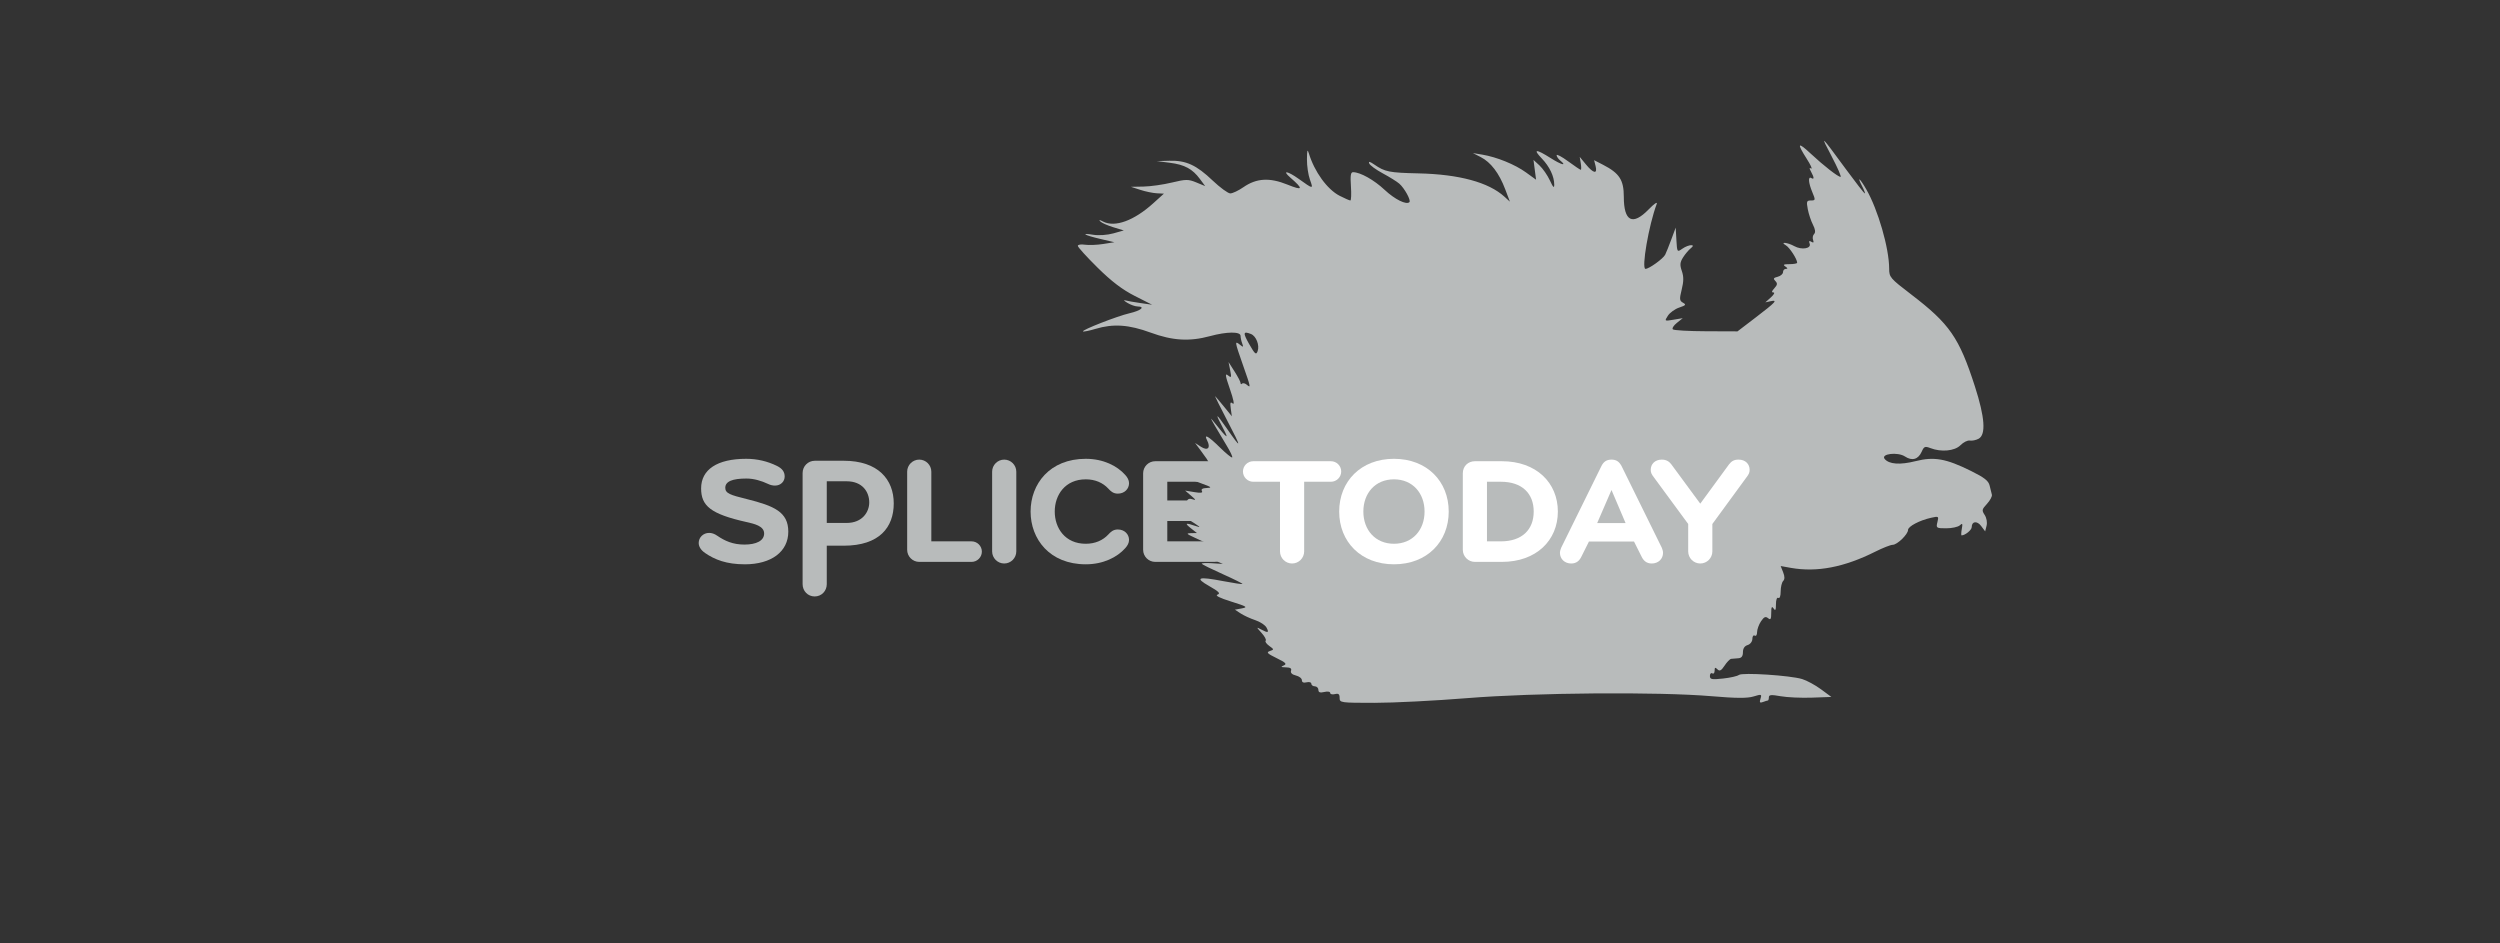 <?xml version="1.0" standalone="no"?>
<!DOCTYPE svg
  PUBLIC '-//W3C//DTD SVG 1.1//EN'
  'http://www.w3.org/Graphics/SVG/1.1/DTD/svg11.dtd'>
<svg height="100%" style="fill-rule:evenodd;clip-rule:evenodd;stroke-linejoin:round;stroke-miterlimit:1.414;" version="1.1" viewBox="0 0 1060 400" width="100%" xml:space="preserve" xmlns="http://www.w3.org/2000/svg" xmlns:xlink="http://www.w3.org/1999/xlink">
  <rect x="0" y="0" width="1060" height="400" fill="#333333" stroke="none"/>
  <g id="splice">
    <g>
      <path d="M315.797,239.265c-7.77,0 -12.722,-1.961 -16.82,-4.779c-1.877,-1.28 -2.731,-2.818 -2.731,-4.268c0,-2.307 1.878,-4.269 4.44,-4.269c1.025,0 2.219,0.341 3.413,1.192c3.245,2.221 6.661,3.759 11.526,3.759c5.037,0 8.367,-1.622 8.367,-4.698c0,-3.156 -4.098,-4.098 -7.513,-4.863c-15.281,-3.416 -19.207,-6.915 -19.207,-14.257c0,-7.94 6.742,-12.549 19.121,-12.549c4.61,0 8.962,1.024 12.975,2.987c2.307,1.111 3.332,2.56 3.332,4.525c0,2.048 -1.623,3.842 -4.098,3.842c-0.854,0 -1.879,-0.172 -2.903,-0.683c-2.902,-1.368 -6.06,-2.306 -9.22,-2.306c-5.891,0 -8.964,1.195 -8.964,3.928c0,2.39 2.22,3.073 9.135,4.781c11.609,2.902 17.586,5.462 17.586,13.829c0,8.452 -7.172,13.829 -18.439,13.829Z" style="fill:#b8bbbb;fill-rule:nonzero;"/>
      <path d="M368.558,213.023c0,-4.514 -2.943,-8.96 -9.579,-8.96l-8.431,0l0,17.664l8.431,0c6.62,0 9.579,-4.602 9.579,-8.704M378.949,213.449c0,10.073 -6.021,17.925 -21.227,17.925l-7.174,0l0,16.31c0,2.903 -2.226,5.211 -5.128,5.211c-2.904,0 -5.116,-2.308 -5.116,-5.211l0,-47.121c0,-2.902 2.304,-5.207 5.208,-5.207l12.21,0c14.629,0 21.227,7.981 21.227,18.093" style="fill:#b8bbbb;fill-rule:nonzero;"/>
      <path d="M411.958,229.535c2.391,0 4.355,1.961 4.355,4.353c0,2.388 -1.964,4.353 -4.355,4.353l-22.197,0c-2.815,0 -5.122,-2.305 -5.122,-5.125l0,-33.121c0,-2.816 2.307,-5.121 5.122,-5.121c2.819,0 5.123,2.305 5.123,5.121l0,29.54l17.074,0Z" style="fill:#b8bbbb;fill-rule:nonzero;"/>
      <path d="M420.664,199.995c0,-2.816 2.306,-5.121 5.123,-5.121c2.817,0 5.122,2.305 5.122,5.121l0,33.808c0,2.816 -2.305,5.12 -5.122,5.12c-2.817,0 -5.123,-2.304 -5.123,-5.12l0,-33.808Z" style="fill:#b8bbbb;fill-rule:nonzero;"/>
      <path d="M447.212,216.9c0,7.086 4.44,13.657 13.148,13.657c4.013,0 7.255,-1.452 9.561,-3.926c0.938,-1.023 2.049,-2.133 4.013,-2.133c2.902,0 4.78,2.049 4.78,4.439c0,1.281 -0.682,2.476 -1.622,3.498c-3.415,3.841 -9.305,6.83 -16.732,6.83c-15.281,0 -23.39,-10.67 -23.39,-22.365c0,-11.696 8.109,-22.367 23.39,-22.367c7.427,0 13.317,2.987 16.732,6.83c0.94,1.023 1.622,2.219 1.622,3.498c0,2.392 -1.878,4.441 -4.78,4.441c-1.964,0 -3.075,-1.11 -4.013,-2.135c-2.306,-2.477 -5.548,-3.928 -9.561,-3.928c-8.708,0 -13.148,6.574 -13.148,13.661Z" style="fill:#b8bbbb;fill-rule:nonzero;"/>
      <path d="M494.933,229.535l20.069,0c2.39,0 4.354,1.961 4.354,4.353c0,2.388 -1.964,4.353 -4.354,4.353l-25.19,0c-2.818,0 -5.123,-2.305 -5.123,-5.125l0,-32.439c0,-2.815 2.305,-5.12 5.123,-5.12l24.166,0c2.392,0 4.354,1.963 4.354,4.354c0,2.391 -1.962,4.354 -4.354,4.354l-19.045,0l0,7.939l11.981,0c2.39,0 4.355,1.964 4.355,4.355c0,2.39 -1.965,4.354 -4.355,4.354l-11.981,0l0,8.622Z" style="fill:#b8bbbb;fill-rule:nonzero;"/>
    </g>
  </g>
  <g id="squirrel">
    <path d="M776.616,66.3c2.529,4.8 4.225,8.7 3.784,8.7c-1.09,0 -7.2,-4.763 -12.7,-9.901c-5.476,-5.114 -5.941,-4.499 -1.664,2.201c1.659,2.6 2.536,4.503 1.914,4.15c-0.863,-0.487 -0.879,-0.15 -0.066,1.35c1.356,2.5 1.398,3.467 0.116,2.692c-1.455,-0.879 -1.248,2.008 0.431,6.008c1.385,3.3 1.351,3.5 -0.581,3.5c-1.829,0 -1.975,0.4 -1.35,3.7c0.378,2 1.389,5.033 2.2,6.6c0.982,1.9 1.155,3.245 0.5,3.9c-0.581,0.581 -0.77,1.65 -0.45,2.55c0.39,1.1 0.172,1.318 -0.75,0.75c-0.894,-0.55 -1.114,-0.3 -0.703,0.8c0.785,2.103 -3.397,2.791 -6.497,1.07c-2.9,-1.61 -6.339,-1.957 -3.6,-0.363c1.6,0.931 4.8,5.86 4.8,7.393c0,0.333 -1.45,0.6 -3.25,0.6c-2.5,0 -2.904,0.231 -1.75,1c1,0.667 1.083,1 0.25,1c-0.715,0 -1.25,0.6 -1.25,1.4c0,0.747 -1.05,1.657 -2.25,1.95c-1.8,0.44 -2,0.8 -1,1.8c0.972,0.973 0.883,1.65 -0.4,3.05c-1.192,1.3 -1.303,1.8 -0.4,1.8c0.691,0 0.2,0.939 -1.1,2.1l-2.35,2.1l2.2,-0.476c3.235,-0.701 2.3,0.323 -6.3,6.893l-7.7,5.883l-13.3,-0.05c-7.3,-0.027 -13.661,-0.388 -14.1,-0.8c-0.448,-0.42 0.3,-1.629 1.7,-2.75l2.5,-2l-3.9,0.65c-3.9,0.65 -3.9,0.65 -2.4,-1.7c0.818,-1.281 3,-2.85 4.8,-3.45c2.8,-0.933 3.042,-1.243 1.6,-2.05c-1.499,-0.837 -1.564,-1.5 -0.55,-5.6c0.865,-3.5 0.878,-5.441 0.05,-7.85c-0.894,-2.6 -0.791,-3.687 0.55,-5.8c0.888,-1.4 2.388,-3.17 3.25,-3.835c2.425,-1.874 -0.9,-1.692 -3.6,0.197c-2.18,1.524 -2.203,1.488 -2.5,-3.712l-0.3,-5.25l-1.85,5c-1.037,2.8 -2.185,5.66 -2.61,6.5c-0.862,1.7 -6.839,6 -8.34,6c-1.813,0 1.398,-18.6 4.747,-27.5c0.437,-1.162 -1,-0.2 -3.434,2.3c-6.814,7 -10.513,5.1 -10.513,-5.4c0,-7.1 -1.858,-9.958 -8.8,-13.539l-3.8,-1.961l0.632,2.5c0.886,3.505 -0.898,3.2 -4.103,-0.7l-2.629,-3.2l0.45,2.75c0.245,1.5 0.245,2.75 0,2.75c-0.248,0 -2.65,-1.616 -5.35,-3.6c-2.7,-1.983 -4.9,-3.151 -4.9,-2.6c0,0.534 0.7,1.573 1.5,2.228c3.116,2.549 0.6,1.928 -4,-0.988c-6.3,-3.994 -7.696,-3.935 -3.771,0.16c3.294,3.438 5.271,7.6 5.271,11.1c0,1.65 -0.463,1.2 -1.85,-1.8c-1.018,-2.2 -2.998,-5.057 -4.4,-6.35l-2.55,-2.35l0.55,4.2l0.55,4.2l-4.3,-3.111c-4.648,-3.363 -12.4,-6.517 -18.5,-7.526l-4,-0.663l3.3,1.684c4.291,2.19 7.823,6.816 10.395,13.616l2.005,5.3l-2.3,-2.097c-6.697,-6.107 -19.2,-9.505 -36.4,-9.892c-12.5,-0.281 -14.271,-0.635 -18.8,-3.752c-1.9,-1.308 -2.538,-1.444 -2.15,-0.459c0.306,0.781 2.85,2.639 5.75,4.2c2.9,1.562 5.996,3.491 7,4.362c2.2,1.908 5.044,7.094 4.3,7.838c-1.275,1.275 -6.2,-1.163 -10.5,-5.196c-4.5,-4.221 -10.363,-7.504 -13.4,-7.504c-0.997,0 -1.207,1.4 -0.9,6c0.22,3.3 0.107,6 -0.25,6c-0.35,0 -2.45,-0.92 -4.55,-1.995c-5.239,-2.68 -10.691,-10.205 -13.046,-18.005c-0.588,-1.95 -0.765,-1.4 -0.804,2.5c-0.028,2.8 0.534,6.628 1.278,8.7c1.472,4.1 1.472,4.1 -4.828,-0.403c-4.7,-3.361 -7.203,-3.724 -3.5,-0.509c5.689,4.941 5.4,5.662 -1.2,2.988c-7.6,-3.079 -13.141,-2.755 -18.7,1.094c-2.1,1.454 -4.583,2.63 -5.55,2.63c-0.952,0 -4.35,-2.477 -7.45,-5.43c-6.948,-6.619 -11.3,-8.609 -18.4,-8.415l-5.3,0.145l5.6,0.72c6.2,0.798 9.522,2.6 12.684,6.88l2.216,3l-3.75,-1.55c-3.384,-1.398 -4.4,-1.393 -10.4,0.05c-3.7,0.891 -9.024,1.645 -12,1.7l-5.35,0.1l4,1.3c2.2,0.715 5.35,1.368 7,1.45l3,0.15l-4.5,4.068c-8.2,7.413 -16.269,10.354 -21.3,7.765c-1.6,-0.824 -1.914,-0.833 -1.15,-0.033c0.566,0.594 3.1,1.722 5.5,2.45l4.45,1.35l-4.45,1.25c-2.5,0.703 -6.203,0.964 -8.45,0.598c-5.75,-0.938 -3.9,0.153 3,1.77l5.9,1.382l-4.75,0.75c-2.6,0.411 -6.108,0.547 -7.75,0.3c-1.7,-0.254 -3,-0.038 -3,0.5c0,0.524 3.75,4.656 8.35,9.2c5.9,5.83 10.521,9.351 15.75,12l7.4,3.75l-4.9,-0.7c-2.7,-0.385 -5.619,-0.902 -6.5,-1.15c-0.896,-0.252 -0.5,0.21 0.9,1.05c1.4,0.84 3.292,1.516 4.3,1.536c3.476,0.069 1.5,1.744 -3.4,2.883c-5.2,1.208 -20.307,7.109 -19.7,7.695c0.22,0.213 2.6,-0.271 5.3,-1.077c7.569,-2.261 14.1,-1.816 23.4,1.595c9.3,3.411 16.443,3.836 25.1,1.49c7.2,-1.95 13,-2.005 13,-0.122c0,0.757 0.321,2.25 0.7,3.25c0.605,1.6 0.47,1.666 -1,0.482c-2.263,-1.821 -2.19,-1.332 1.287,8.568c3.407,9.7 3.456,9.952 1.613,8.397c-0.7,-0.59 -1.6,-0.797 -1.95,-0.447c-0.39,0.39 -0.65,0.29 -0.65,-0.25c0,-0.495 -1.148,-2.7 -2.55,-4.9l-2.55,-4l0.7,3.5c0.62,3.1 0.511,3.346 -0.95,2.15c-1.307,-1.068 -1.13,0.15 0.85,5.85c1.527,4.4 1.994,6.773 1.2,6.1c-1.04,-0.88 -1.21,-0.45 -0.85,2.15l0.45,3.25l-3.25,-4c-1.788,-2.2 -3.498,-4.225 -3.8,-4.5c-0.305,-0.277 2.006,4.4 5.189,10.5c6.156,11.8 6.101,12.342 -0.314,3.1c-4.721,-6.8 -5.144,-6.8 -1.532,0c2.688,5.061 1.837,4.5 -3.647,-2.4c-1.932,-2.43 -1.917,-2.3 0.154,1.3c1.277,2.223 3.522,6 5.05,8.5c1.527,2.5 2.55,4.7 2.3,4.95c-0.244,0.244 -2.65,-1.715 -5.25,-4.273c-4.9,-4.823 -6.904,-5.929 -5.388,-2.977c1.642,3.2 0.297,4.6 -2.612,2.718l-2.5,-1.618l2.457,3.3c4.394,5.9 4.398,6.076 0.143,5.349l-3.8,-0.649l5.8,4l-2.9,0.4l-2.9,0.4l2.5,1.15l2.5,1.15l-3,0.15c-2.7,0.136 -2.5,0.33 2,1.95c4.2,1.512 4.552,1.816 2.2,1.9c-1.8,0.065 -2.55,0.511 -2.1,1.25c0.502,0.826 -0.4,0.967 -3.2,0.5l-3.9,-0.65l2.5,2.15c2.2,1.892 2.248,2.07 0.4,1.483c-2.522,-0.8 -2.931,1.967 -0.675,4.567c1.379,1.59 1.225,1.668 -2.375,1.2l-3.85,-0.5l4,2.483c6.9,4.283 7.286,4.611 4.2,3.558c-4.1,-1.397 -4.51,-1.137 -1.7,1.084l2.5,1.975l-2.5,0.05c-2.188,0.044 -2,0.282 1.5,1.9l4,1.85l-3,0.2l-3,0.2l3,1.35c2.8,1.26 2.84,1.353 0.6,1.389c-3.212,0.051 -2.4,0.701 4.6,3.687l5.8,2.474l-4.65,-0.3c-2.6,-0.167 -4.496,-0.057 -4.3,0.25c0.191,0.301 4.25,2.296 8.95,4.4c4.7,2.105 8.463,3.987 8.3,4.15c-0.166,0.166 -3.8,-0.371 -8.1,-1.197c-10.8,-2.073 -12.336,-1.516 -5.9,2.142c4,2.273 4.796,3.094 3.45,3.555c-1.167,0.4 0.75,1.384 5.75,2.95c6.7,2.1 7.185,2.409 4.55,2.9l-2.95,0.55l2.45,1.6c1.371,0.896 4.1,2.15 6.2,2.85c2.1,0.7 4.194,2.086 4.76,3.15c1.176,2.211 0.69,2.374 -2.31,0.774c-2.076,-1.107 -2.065,-1.024 0.2,1.476c1.358,1.5 2.117,2.933 1.75,3.3c-0.363,0.363 0.3,1.335 1.5,2.2c2.1,1.514 2.105,1.566 0.25,2.2c-1.584,0.542 -1.1,1.042 2.9,3c3.9,1.91 4.462,2.491 3,3.1c-1.4,0.584 -1.2,0.762 0.9,0.8c1.9,0.036 2.551,0.465 2.2,1.45c-0.314,0.879 0.45,1.624 2.05,2c1.4,0.33 2.55,1.232 2.55,2c0,0.91 0.7,1.225 2,0.9c1.1,-0.275 2,-0.005 2,0.6c0,0.587 0.7,1.1 1.5,1.1c0.8,0 1.5,0.7 1.5,1.5c0,1.081 0.7,1.332 2.5,0.9c1.4,-0.336 2.5,-0.16 2.5,0.4c0,0.55 0.9,0.775 2,0.5c1.523,-0.38 2,0 2,1.6c0,2.051 0.35,2.1 14.75,2.1c8.127,0 25.75,-0.892 39.25,-1.987c28.7,-2.328 81.174,-2.745 103.7,-0.824c10.4,0.887 15.163,0.917 17.8,0.111c3.4,-1.038 3.563,-0.986 2.95,0.95c-0.508,1.6 -0.277,1.908 1.05,1.4c0.9,-0.344 1.888,-0.65 2.1,-0.65c0.207,0 0.4,-0.65 0.4,-1.35c0,-1.08 1,-1.17 5,-0.45c2.727,0.491 8.75,0.764 13.25,0.6l8.25,-0.3l-4.4,-3.25c-2.4,-1.772 -6.037,-3.744 -8,-4.337c-5.1,-1.54 -25.361,-2.857 -26.8,-1.742c-0.671,0.519 -3.65,1.194 -6.75,1.529c-4.8,0.519 -5.55,0.371 -5.55,-1.1c0,-0.9 0.47,-1.417 1,-1.1c0.571,0.343 1,-0.15 1,-1.15c0,-1.4 0.24,-1.51 1.2,-0.55c0.916,0.917 1.625,0.55 3,-1.55c0.981,-1.5 2.254,-2.818 2.8,-2.9c0.55,-0.082 1.9,-0.194 3,-0.25c1.387,-0.069 2,-0.85 2,-2.55c0,-1.6 0.693,-2.658 2,-3.05c1.1,-0.33 2,-1.5 2,-2.6c0,-1.1 0.45,-1.73 1,-1.4c0.571,0.343 1,-0.3 1,-1.5c0,-1.114 0.774,-3.25 1.65,-4.55c1.279,-1.9 1.953,-2.203 3,-1.35c1.088,0.887 1.35,0.45 1.35,-2.25c0,-2.5 0.253,-2.969 1,-1.85c0.757,1.137 1,0.7 1,-1.8c0,-1.9 0.424,-3.045 1,-2.7c0.597,0.359 1,-0.75 1,-2.75c0,-1.8 0.485,-3.835 1.05,-4.4c0.713,-0.713 0.713,-1.9 0,-3.7l-1.05,-2.65l4.2,0.755c11.128,1.999 22.7,-0.217 36,-6.893c3.1,-1.556 6.429,-2.862 7.3,-2.862c1.9,0 6.5,-4.458 6.5,-6.3c0,-1.5 4.9,-4.084 9.8,-5.169c3.2,-0.708 3.28,-0.652 2.65,1.869c-0.621,2.482 -0.45,2.6 3.75,2.6c2.4,0 5.013,-0.568 5.75,-1.25c1.129,-1.045 1.268,-0.8 0.85,1.5c-0.273,1.5 -0.319,2.75 -0.1,2.75c1.5,0 4.3,-2.279 4.3,-3.5c0,-2.5 2.261,-2.784 3.975,-0.5l1.725,2.3l0.6,-2.4c0.35,-1.4 0.016,-3.295 -0.8,-4.55c-1.293,-1.984 -1.216,-2.35 1,-4.75c1.292,-1.4 2.238,-3.176 2.05,-3.85c-0.189,-0.673 -0.627,-2.45 -0.95,-3.85c-0.469,-2.03 -2.2,-3.392 -7.9,-6.214c-10.6,-5.249 -15.649,-6.143 -23.5,-4.161c-6.6,1.667 -11.225,1.34 -13.104,-0.925c-1.818,-2.19 5.504,-3.084 8.604,-1.05c3.046,2 5.638,1.25 7.096,-2.05c0.976,-2.211 1.404,-2.384 3.704,-1.498c4.6,1.773 10.261,1.237 12.7,-1.202c1.3,-1.3 3.039,-2.169 4,-2c0.934,0.165 2.6,-0.176 3.7,-0.758c3.216,-1.703 2.702,-9.042 -1.558,-22.242c-6.681,-20.7 -10.687,-26.475 -27.042,-38.986c-8.9,-6.808 -9.3,-7.277 -9.3,-10.914c0,-8.6 -4.729,-25 -9.689,-33.6c-2.826,-4.9 -4.12,-5.853 -1.764,-1.3c0.88,1.7 1.358,3 1.103,3c-0.248,0 -3.829,-4.6 -7.941,-10.2c-10.942,-14.9 -11.14,-15.078 -6.093,-5.5ZM530.4,141.613c2.222,0.874 3.741,4.787 2.829,7.287c-0.627,1.72 -1.128,1.3 -3.574,-3c-2.73,-4.8 -2.591,-5.599 0.745,-4.287Z" style="fill:#b8bbbb;fill-rule:nonzero;"/>
  </g>
  <g id="today">
    <g>
      <path d="M552.962,233.803c0,2.816 -2.304,5.12 -5.12,5.12c-2.817,0 -5.123,-2.304 -5.123,-5.12l0,-29.538l-11.354,0c-2.39,0 -4.353,-1.963 -4.353,-4.354c0,-2.391 1.963,-4.354 4.353,-4.354l32.951,0c2.394,0 4.355,1.963 4.355,4.354c0,2.391 -1.961,4.354 -4.355,4.354l-11.354,0l0,29.538Z" style="fill:#fff;fill-rule:nonzero;"/>
      <path d="M591.039,230.557c7.938,0 12.974,-5.889 12.974,-13.657c0,-7.769 -5.036,-13.661 -12.974,-13.661c-7.942,0 -12.977,5.892 -12.977,13.661c0,7.768 5.035,13.657 12.977,13.657ZM591.039,239.265c-14.002,0 -23.222,-9.559 -23.222,-22.365c0,-12.807 9.22,-22.367 23.222,-22.367c13.999,0 23.218,9.56 23.218,22.367c0,12.806 -9.219,22.365 -23.218,22.365Z" style="fill:#fff;fill-rule:nonzero;"/>
      <path d="M630.475,204.265l0,25.27l5.902,0c8.961,0 13.915,-4.953 13.915,-12.635c0,-7.684 -4.954,-12.635 -13.915,-12.635l-5.902,0ZM620.233,200.677c0,-3.072 2.305,-5.12 5.123,-5.12l11.445,0c14.598,0 23.732,9.133 23.732,21.343c0,12.205 -9.134,21.341 -23.732,21.341l-11.445,0c-2.818,0 -5.123,-2.305 -5.123,-5.125l0,-32.439Z" style="fill:#fff;fill-rule:nonzero;"/>
      <path d="M677.208,221.773l12.037,0l-5.971,-14.009l-6.066,14.009ZM704.612,232.264c0.259,0.599 0.517,1.453 0.517,2.136c0,2.559 -1.969,4.523 -4.785,4.523c-2.219,0 -3.5,-1.194 -4.352,-2.987l-3.173,-6.338l-19.1,0l-3.169,6.338c-0.852,1.793 -2.133,2.987 -4.353,2.987c-2.815,0 -4.78,-1.964 -4.78,-4.523c0,-0.683 0.255,-1.537 0.513,-2.136l17.071,-34.659c0.858,-1.707 2.05,-2.731 4.273,-2.731c2.219,0 3.328,1.024 4.267,2.731l17.071,34.659Z" style="fill:#fff;fill-rule:nonzero;"/>
      <path d="M726.039,222.169l0,11.634c0,2.816 -2.303,5.12 -5.124,5.12c-2.816,0 -5.12,-2.304 -5.12,-5.12l0,-11.634l-14.61,-19.867c-0.853,-1.111 -1.28,-1.878 -1.28,-3.073c0,-2.478 1.794,-4.355 4.695,-4.355c1.965,0 3.161,0.854 4.012,1.964l12.303,16.711l12.228,-16.711c1.023,-1.281 2.046,-1.964 4.009,-1.964c2.903,0 4.697,1.877 4.697,4.355c0,1.195 -0.428,1.962 -1.281,3.073l-14.529,19.867Z" style="fill:#fff;fill-rule:nonzero;"/>
    </g>
  </g>
</svg>
